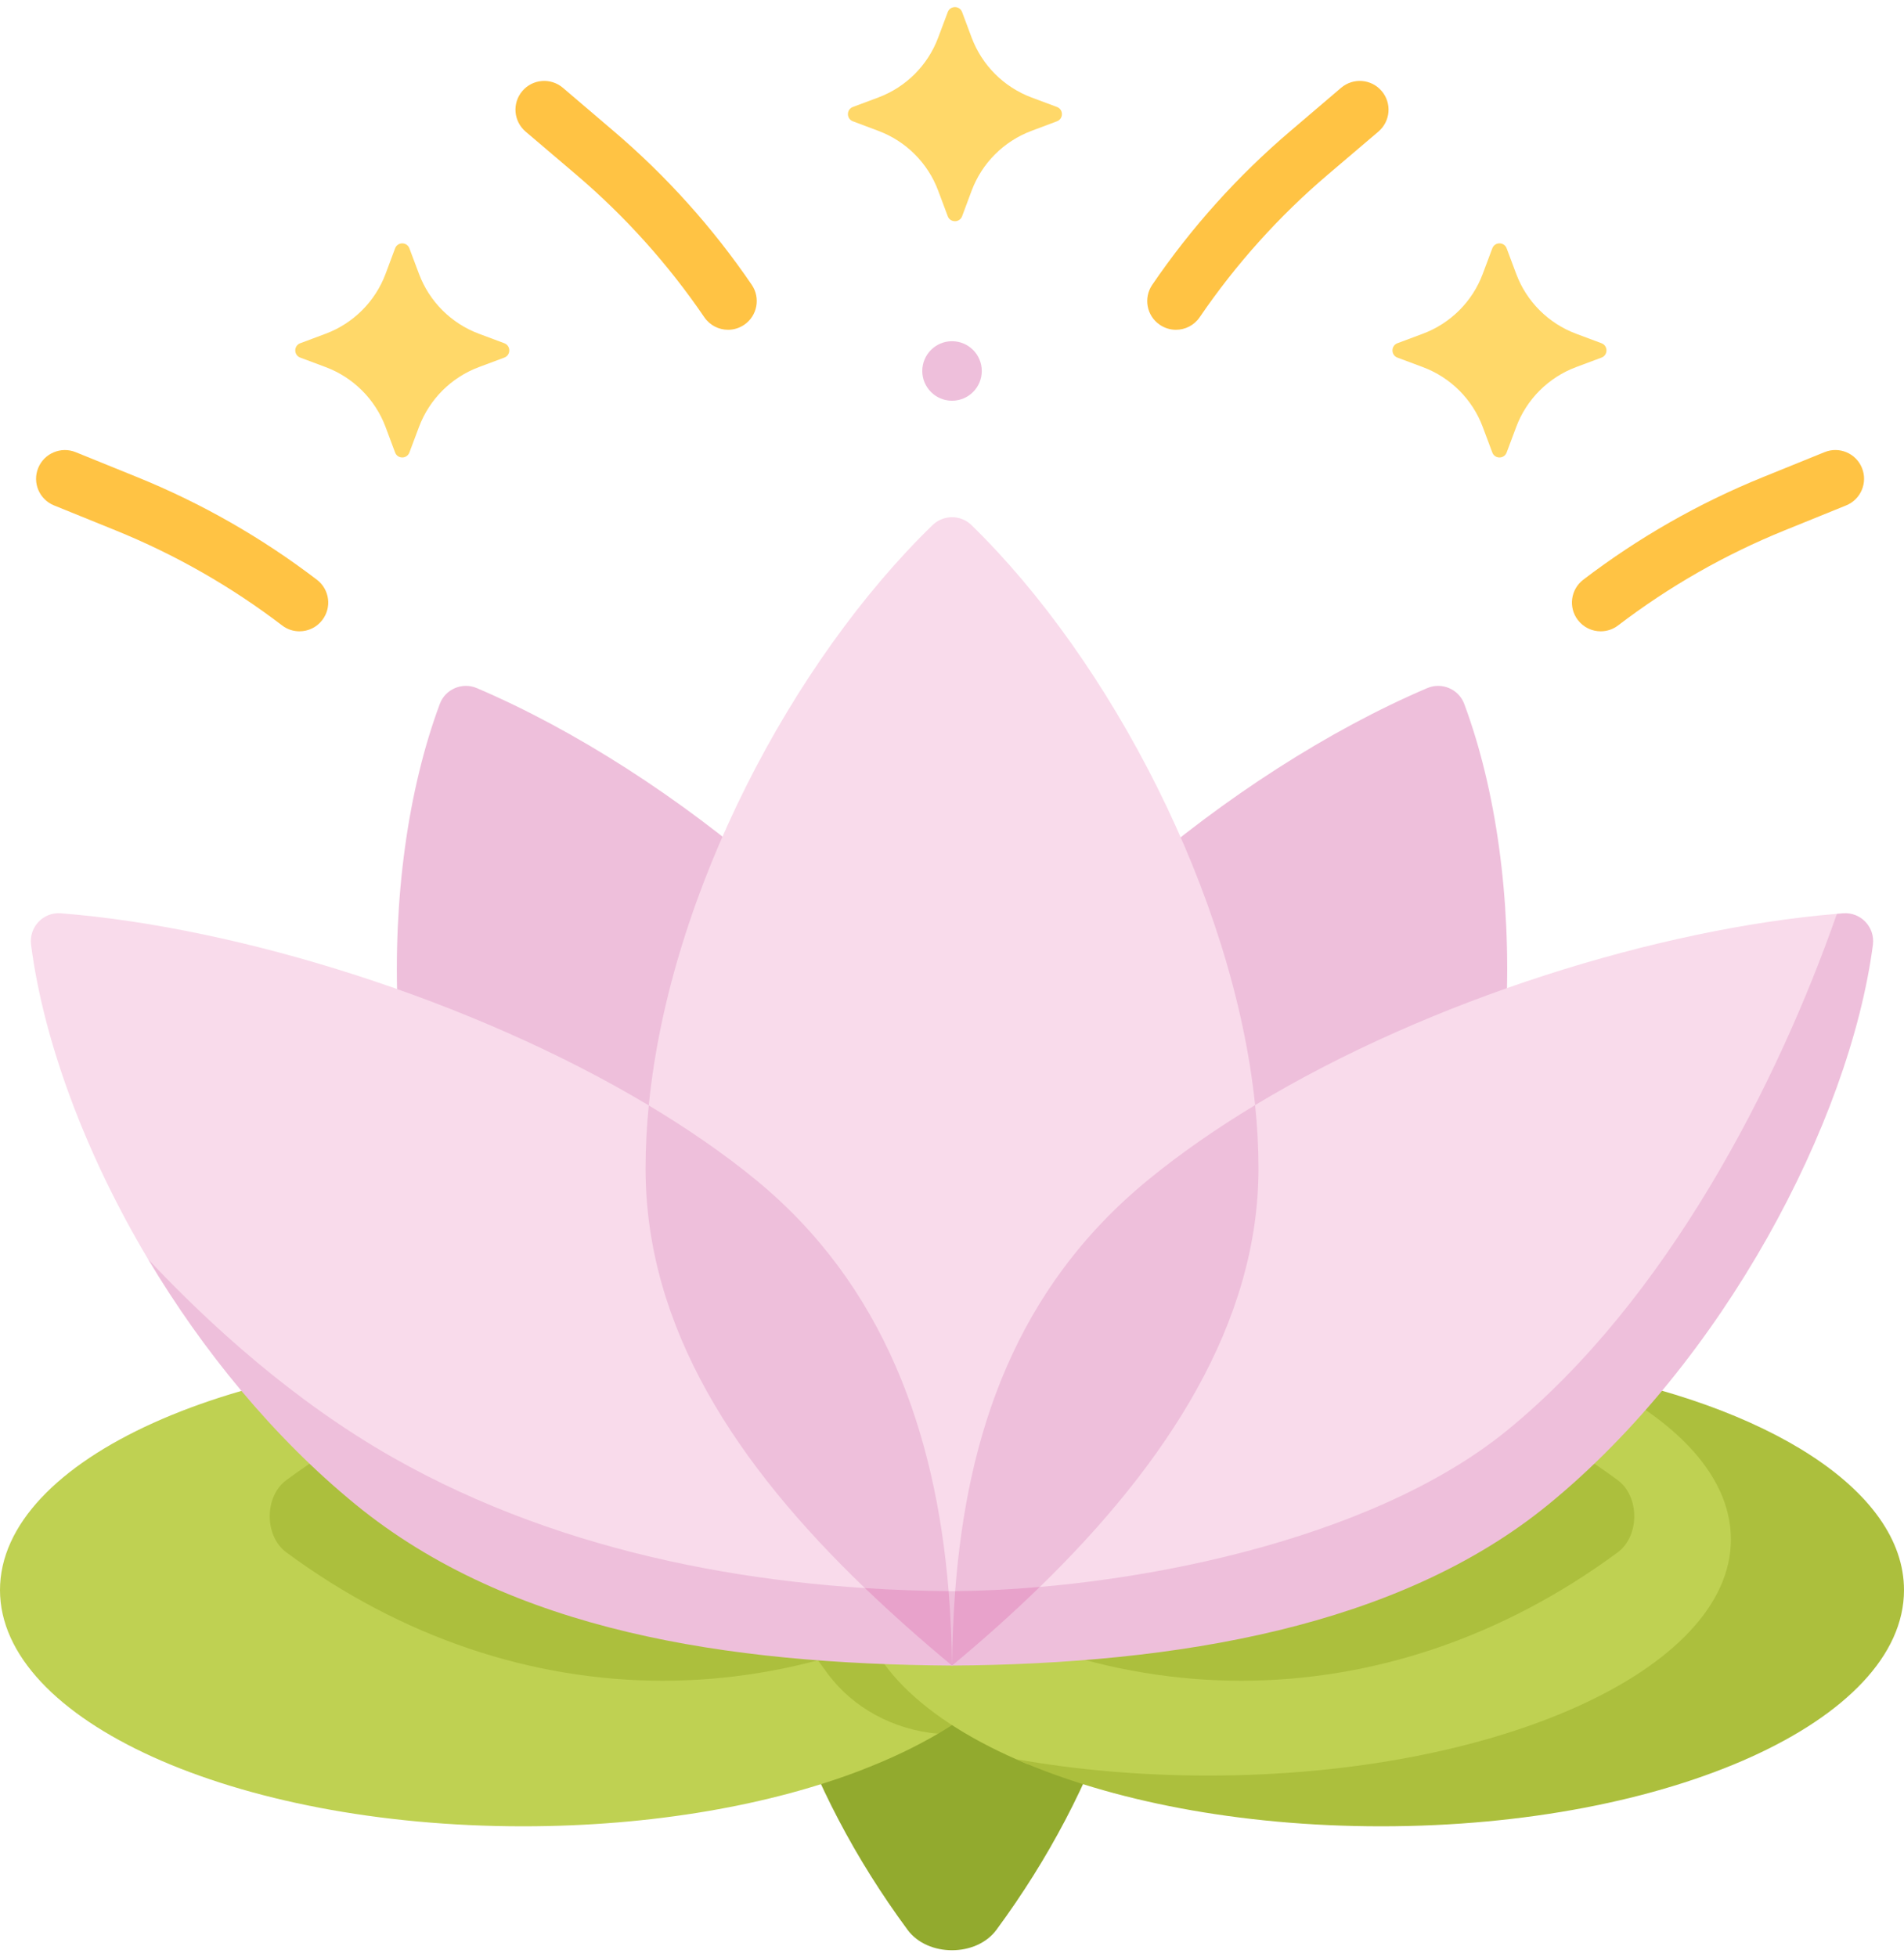 <svg width="36" height="37" viewBox="0 0 36 37" fill="none" xmlns="http://www.w3.org/2000/svg">
<path d="M18.84 18.977C18.46 18.462 17.54 18.462 17.16 18.977C13.186 24.365 13.186 31.091 17.16 36.48C17.54 36.995 18.46 36.995 18.84 36.48C22.814 31.091 22.814 24.365 18.84 18.977Z" fill="#92AA2E"/>
<path d="M19.773 30.081C19.716 28.267 17.812 27.275 16.326 26.668C16.326 26.668 16.326 26.668 16.326 26.668C14.596 25.997 12.347 25.591 9.887 25.591C4.427 25.591 0 27.59 0 30.057C0 32.523 4.427 34.523 9.887 34.523C12.346 34.523 14.596 34.117 16.326 33.446C16.326 33.445 16.327 33.445 16.328 33.444C16.847 33.243 17.319 33.018 17.736 32.772C18.732 31.771 19.761 31.093 19.773 30.081Z" fill="#BFD152"/>
<path d="M19.65 29.345C20.069 29.036 20.069 28.288 19.65 27.979C15.268 24.744 9.797 24.744 5.414 27.979C4.995 28.288 4.995 29.036 5.414 29.345C9.797 32.58 15.268 32.58 19.65 29.345Z" fill="#ACBF3D"/>
<path d="M19.773 30.081C19.761 31.093 19.004 32.026 17.736 32.773H17.736C16.895 32.7 16.127 32.285 15.645 31.632C14.309 29.821 13.358 27.846 12.818 25.79C13.008 25.817 13.195 25.846 13.38 25.877C14.466 26.063 15.46 26.332 16.326 26.668C17.812 27.275 19.716 28.267 19.773 30.081Z" fill="#ACBF3D"/>
<path d="M19.642 29.352C18.329 30.32 16.917 30.997 15.466 31.384C14.224 29.641 13.333 27.753 12.818 25.79C13.008 25.817 13.195 25.846 13.38 25.877C14.466 26.063 15.46 26.332 16.326 26.668C17.599 27.188 19.18 27.991 19.642 29.352Z" fill="#92AA2E"/>
<path d="M35.626 30.057C35.626 32.523 31.658 34.2 26.197 34.2C23.614 34.2 21.285 33.873 19.415 33.342C17.454 32.526 16.226 31.356 16.226 30.057C16.226 27.59 20.652 25.591 26.113 25.591C27.395 25.591 28.619 25.701 29.743 25.901C33.343 27.073 35.626 28.169 35.626 30.057Z" fill="#BFD152"/>
<path d="M36 30.057C36 32.523 31.573 34.523 26.113 34.523C23.427 34.523 20.992 34.039 19.21 33.254C20.334 33.454 21.559 33.564 22.841 33.564C28.301 33.564 32.727 31.565 32.727 29.099C32.727 27.845 31.584 26.712 29.743 25.901C33.407 26.555 36 28.169 36 30.057Z" fill="#ACBF3D"/>
<path d="M30.586 29.345C31.005 29.036 31.005 28.288 30.586 27.979C26.203 24.744 20.733 24.744 16.35 27.979C15.931 28.288 15.931 29.036 16.35 29.345C20.733 32.58 26.203 32.58 30.586 29.345Z" fill="#ACBF3D"/>
<path d="M13.766 6.234C13.592 6.234 13.422 6.151 13.317 5.997C12.633 4.994 11.818 4.087 10.894 3.301L9.937 2.487C9.709 2.292 9.681 1.949 9.876 1.721C10.07 1.492 10.413 1.465 10.642 1.659L11.598 2.474C12.596 3.323 13.476 4.302 14.214 5.384C14.383 5.632 14.319 5.97 14.072 6.139C13.978 6.203 13.871 6.234 13.766 6.234Z" fill="#FFC344"/>
<path d="M5.662 11.934C5.547 11.934 5.432 11.898 5.333 11.822C4.369 11.086 3.31 10.482 2.186 10.026L1.022 9.554C0.743 9.441 0.609 9.125 0.722 8.847C0.835 8.569 1.152 8.435 1.43 8.547L2.594 9.019C3.808 9.511 4.951 10.164 5.992 10.959C6.231 11.141 6.277 11.482 6.094 11.72C5.988 11.86 5.826 11.934 5.662 11.934Z" fill="#FFC344"/>
<path d="M22.234 6.234C22.129 6.234 22.022 6.203 21.928 6.139C21.68 5.97 21.617 5.632 21.786 5.384C22.524 4.302 23.404 3.323 24.402 2.474L25.358 1.659C25.587 1.465 25.93 1.492 26.124 1.721C26.319 1.949 26.291 2.292 26.063 2.487L25.106 3.301C24.182 4.087 23.367 4.994 22.683 5.997C22.578 6.151 22.408 6.234 22.234 6.234Z" fill="#FFC344"/>
<path d="M30.265 11.934C30.102 11.934 29.94 11.86 29.833 11.72C29.651 11.482 29.697 11.141 29.935 10.959C30.976 10.164 32.12 9.511 33.334 9.019L34.498 8.547C34.776 8.434 35.093 8.568 35.205 8.846C35.318 9.124 35.184 9.441 34.906 9.554L33.742 10.026C32.617 10.482 31.559 11.086 30.595 11.822C30.496 11.898 30.38 11.934 30.265 11.934Z" fill="#FFC344"/>
<path d="M9.535 6.488C9.661 6.536 9.66 6.713 9.535 6.76L9.053 6.94C8.53 7.136 8.118 7.549 7.922 8.071L7.741 8.553C7.694 8.679 7.517 8.679 7.47 8.553L7.29 8.071C7.094 7.549 6.681 7.136 6.159 6.94L5.677 6.76C5.552 6.713 5.551 6.535 5.677 6.488L6.159 6.308C6.681 6.112 7.094 5.7 7.29 5.177L7.47 4.695C7.517 4.569 7.694 4.569 7.741 4.695L7.922 5.177C8.118 5.7 8.53 6.112 9.053 6.308L9.535 6.488Z" fill="#FFD869"/>
<path d="M30.28 6.488C30.406 6.535 30.406 6.713 30.28 6.76L29.798 6.94C29.276 7.136 28.863 7.549 28.668 8.071L28.487 8.554C28.44 8.679 28.263 8.679 28.216 8.554L28.035 8.071C27.84 7.548 27.427 7.136 26.904 6.94L26.422 6.76C26.297 6.713 26.297 6.535 26.422 6.488L26.904 6.308C27.427 6.112 27.84 5.7 28.035 5.177L28.216 4.694C28.263 4.569 28.44 4.569 28.487 4.694L28.668 5.177C28.863 5.7 29.276 6.112 29.798 6.308L30.28 6.488Z" fill="#FFD869"/>
<path d="M19.984 2.022C20.11 2.069 20.11 2.246 19.984 2.293L19.502 2.474C18.98 2.67 18.567 3.082 18.371 3.605L18.191 4.088C18.144 4.213 17.967 4.213 17.92 4.088L17.739 3.605C17.544 3.082 17.131 2.67 16.608 2.474L16.126 2.293C16.001 2.246 16.001 2.069 16.126 2.022L16.608 1.842C17.131 1.646 17.544 1.233 17.739 0.71L17.92 0.228C17.967 0.103 18.144 0.103 18.191 0.228L18.371 0.71C18.567 1.233 18.98 1.646 19.502 1.842L19.984 2.022Z" fill="#FFD869"/>
<g clip-path="url(#clip0_804_3887)">
<path d="M27.011 25.14C25.475 28.166 21.93 30.123 18 31.485C16.402 28.255 15.537 24.933 17.128 21.799C19.004 18.102 23.309 14.577 26.984 13.008C27.26 12.89 27.58 13.025 27.685 13.306C28.893 16.547 28.822 21.572 27.011 25.14Z" fill="#EEBFDB"/>
<path d="M8.99 25.14C10.526 28.166 14.072 30.123 18 31.485C19.599 28.255 20.464 24.933 18.873 21.799C16.997 18.102 12.692 14.577 9.017 13.008C8.741 12.89 8.421 13.025 8.316 13.306C7.108 16.547 7.179 21.572 8.99 25.14Z" fill="#EEBFDB"/>
<path d="M18 7.575C18.311 7.575 18.563 7.323 18.563 7.013C18.563 6.702 18.311 6.45 18 6.45C17.69 6.45 17.438 6.702 17.438 7.013C17.438 7.323 17.69 7.575 18 7.575Z" fill="#EEBFDB"/>
<path d="M7.427 28.254C10.71 30.117 14.5 30.757 18 30.782C21.269 30.758 25.905 29.857 28.497 27.741C31.526 25.27 33.973 21.223 34.731 17.274C31.361 17.557 27.051 18.885 23.731 20.89C23.322 16.931 20.993 12.483 18.368 9.926C18.163 9.726 17.836 9.728 17.63 9.928C14.999 12.485 12.666 16.855 12.267 20.896C8.944 18.906 4.531 17.53 1.15 17.264C0.816 17.238 0.545 17.527 0.587 17.858C0.82 19.66 1.6 21.789 2.8 23.803C3.982 25.367 5.562 27.195 7.427 28.254Z" fill="#F9DBEB"/>
<path d="M34.731 17.274C33.616 20.467 31.526 24.566 28.497 27.038C25.905 29.153 21.269 30.055 18 30.079C14.5 30.053 10.71 29.414 7.427 27.551C5.562 26.492 3.973 25.051 2.8 23.803C3.828 25.526 5.164 27.166 6.73 28.445C9.662 30.837 13.743 31.454 18 31.485C22.258 31.454 26.44 30.754 29.27 28.445C32.571 25.751 34.971 21.213 35.412 17.86C35.456 17.527 35.183 17.238 34.848 17.264C34.809 17.267 34.77 17.27 34.731 17.274Z" fill="#EEBFDB"/>
<path d="M14.274 22.289C13.673 21.798 12.995 21.333 12.267 20.896C12.227 21.297 12.206 21.694 12.206 22.086C12.206 25.11 13.936 27.698 16.354 30.021C16.936 30.359 17.684 30.347 17.936 30.078C17.693 27.106 16.721 24.285 14.274 22.289Z" fill="#EEBFDB"/>
<path d="M16.354 30.02C16.875 30.52 17.426 31.008 18 31.485C17.995 31.014 17.974 30.544 17.936 30.078C17.414 30.073 16.886 30.055 16.354 30.02Z" fill="#E8A2CB"/>
<path d="M23.795 22.085C23.795 21.694 23.773 21.294 23.731 20.89C23.01 21.326 22.334 21.793 21.727 22.288C19.194 24.356 18.285 27.123 18.06 30.078C18.514 30.405 19.075 30.277 19.66 29.999C22.071 27.652 23.795 25 23.795 22.085Z" fill="#EEBFDB"/>
<path d="M18 31.485C18.579 31.005 19.135 30.509 19.66 29.998C19.103 30.047 18.566 30.073 18.06 30.078C18.025 30.543 18.006 31.013 18 31.485Z" fill="#E8A2CB"/>
</g>
<defs>
<clipPath id="clip0_804_3887">
<rect width="36" height="26" fill="white" transform="translate(0 6)"/>
</clipPath>
</defs>
</svg>
